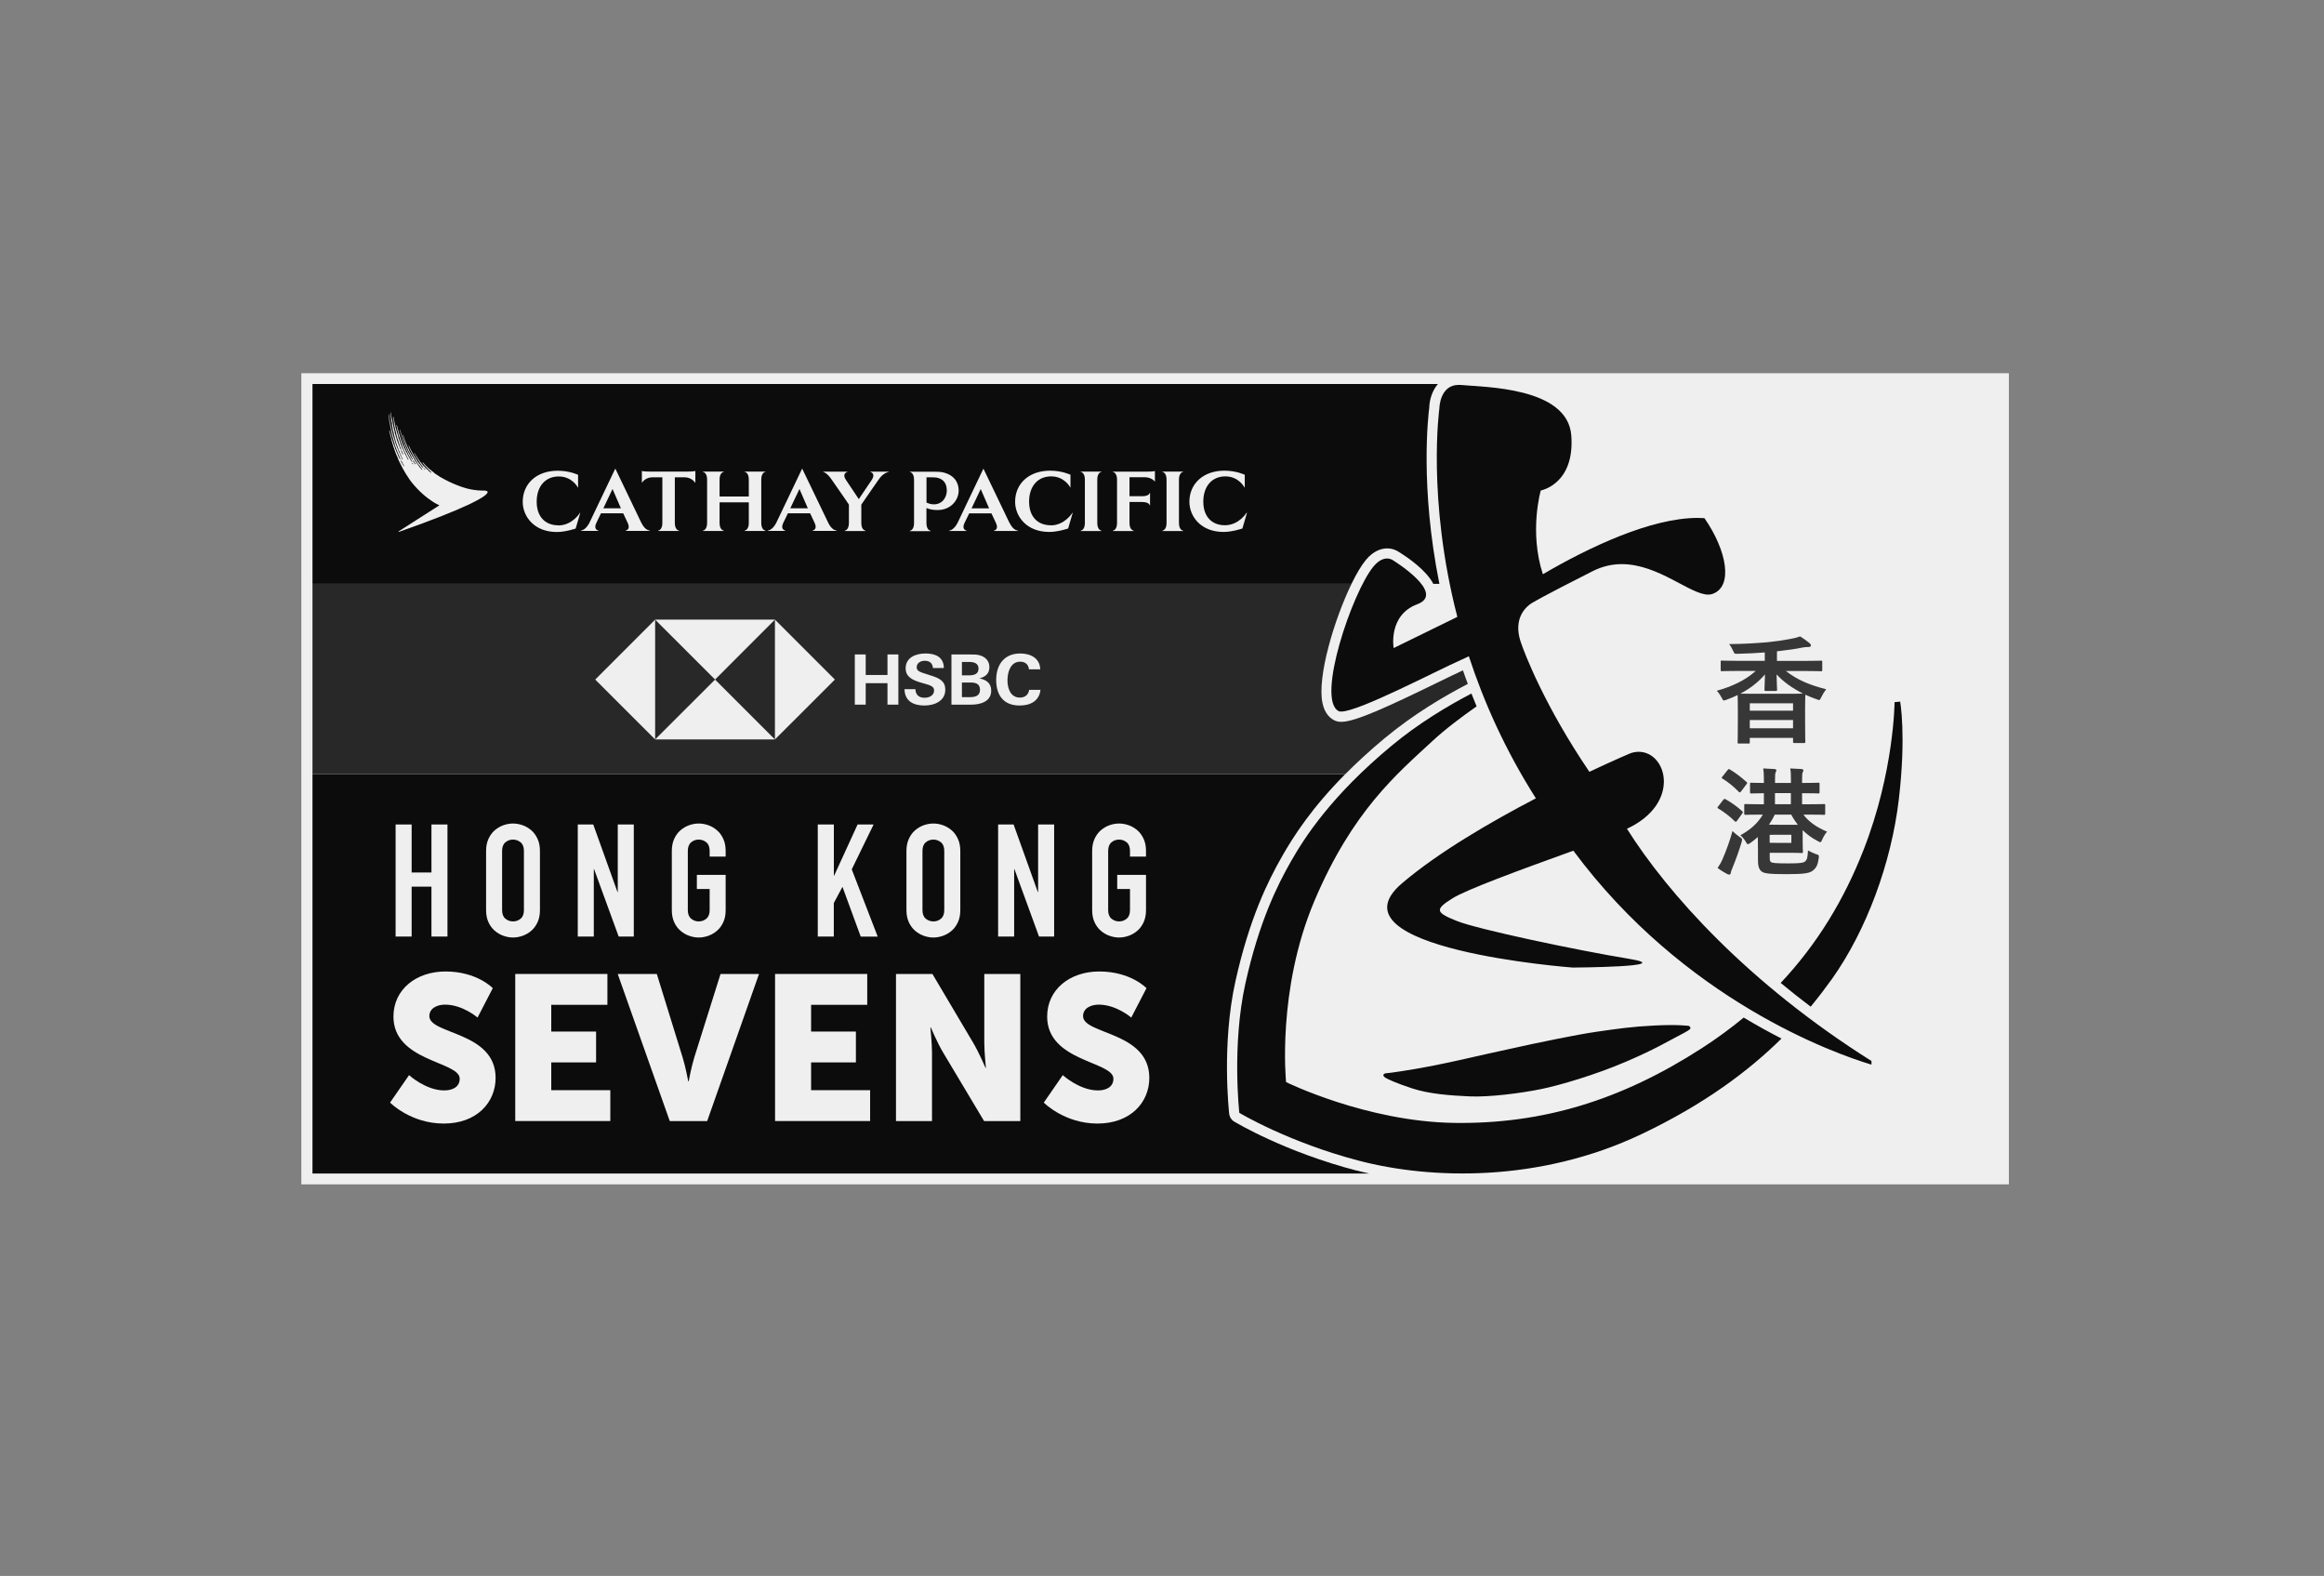<svg width="118" height="80" viewBox="0 0 118 80" fill="none" xmlns="http://www.w3.org/2000/svg">
<rect x="0" y="0" width="118" height="80" fill="#808080" stroke="none"/>
<g clip-path="url(#clip0_5833_48721)">
<path d="M102 18.947H15.3V60.125H102V18.947Z" fill="#EFEFEF"/>
<path d="M68.897 59.428C65.257 58.483 62.764 56.996 62.66 56.932C62.522 56.85 62.431 56.706 62.412 56.547C62.397 56.403 62.021 52.993 62.73 49.806C63.437 46.631 64.367 44.75 65.098 43.468C65.679 42.45 66.6 41.015 68.309 39.293H15.866V59.572H69.514C69.306 59.526 69.098 59.477 68.897 59.422V59.428Z" fill="#0C0C0C"/>
<path d="M69.352 28.423C69.756 27.94 70.163 27.839 70.432 27.839C70.729 27.839 70.943 27.961 71.031 28.022C71.499 28.313 72.414 28.943 72.775 29.637H73.084C72.093 24.694 72.518 21.101 72.57 20.691C72.579 20.311 72.711 19.84 73.007 19.495H15.866V29.64H68.621C68.875 29.12 69.126 28.695 69.352 28.426V28.423Z" fill="#0C0C0C"/>
<path d="M86.395 53.219C82.284 55.871 78.293 57.067 73.833 57.003C69.374 56.938 65.3 54.932 65.3 54.932C65.3 54.932 64.817 50.258 66.746 45.716C68.676 41.171 70.912 39.302 72.729 37.62C73.387 37.011 74.203 36.397 74.974 35.858C74.885 35.641 74.797 35.424 74.711 35.207C73.481 35.849 72.004 36.736 70.655 37.859C67.578 40.413 66.23 42.532 65.547 43.728C64.865 44.924 63.932 46.784 63.235 49.922C62.538 53.06 62.926 56.492 62.926 56.492C62.926 56.492 65.416 57.99 69.025 58.929C72.634 59.868 78.143 60.046 83.349 57.572C86.536 56.057 88.787 54.366 90.454 52.721C89.851 52.412 89.206 52.057 88.536 51.656C87.872 52.204 87.16 52.727 86.392 53.222L86.395 53.219ZM96.476 35.617L96.195 35.644C96.195 35.644 96.18 39.168 94.614 43.162C93.641 45.646 92.286 47.906 90.414 49.897C90.897 50.298 91.402 50.699 91.937 51.102C92.335 50.619 92.693 50.148 93.017 49.696C94.763 47.236 96.03 43.826 96.412 40.575C96.794 37.323 96.479 35.617 96.479 35.617H96.476ZM70.337 54.706C70.444 54.776 70.854 54.972 71.698 55.25C72.546 55.531 73.631 55.614 74.625 55.657C75.623 55.7 77.179 55.501 78.201 55.296C79.222 55.091 81.039 54.547 82.538 53.904C84.037 53.262 84.627 52.892 85.175 52.61C85.722 52.329 85.832 52.249 85.832 52.191C85.832 52.133 85.768 52.078 85.734 52.075C85.701 52.075 85.172 51.999 84 52.06C82.829 52.118 82.165 52.219 81.091 52.372C80.018 52.525 78.011 52.953 77.791 52.999C77.571 53.042 77.892 52.983 76.467 53.289C75.041 53.595 73.849 53.889 72.695 54.112C71.542 54.335 70.554 54.47 70.444 54.476C70.334 54.482 70.279 54.501 70.258 54.534C70.227 54.586 70.23 54.635 70.337 54.706ZM82.605 42.073C85.373 40.786 84.642 38.164 83.205 38.164C83.04 38.164 82.868 38.198 82.697 38.275C82.697 38.275 81.902 38.614 80.7 39.18C78.427 35.831 77.406 33.17 77.21 32.576C76.711 31.053 77.913 30.539 77.913 30.539C77.913 30.539 78.232 30.328 80.865 28.995C81.37 28.741 81.865 28.637 82.342 28.637C84.208 28.637 85.82 30.185 86.734 30.185C86.808 30.185 86.878 30.175 86.946 30.151C88.013 29.784 87.692 27.958 86.542 26.303C86.429 26.297 86.316 26.291 86.199 26.291C83.829 26.291 80.688 27.774 78.339 29.151C77.629 26.976 78.232 24.899 78.232 24.899C78.232 24.899 79.966 24.587 79.782 22.11C79.599 19.632 75.311 19.657 74.203 19.544C74.157 19.538 74.112 19.538 74.069 19.538C73.093 19.538 73.084 20.73 73.084 20.73C73.084 20.73 72.442 25.294 73.995 31.316L70.762 32.898C70.762 32.898 70.469 31.231 71.961 30.674C73.451 30.117 70.741 28.45 70.741 28.45C70.741 28.45 70.622 28.352 70.426 28.352C70.249 28.352 70.01 28.435 69.744 28.75C68.661 30.044 66.805 35.519 67.973 36.1C68.004 36.115 68.046 36.121 68.101 36.121C69.001 36.121 72.913 34.06 74.24 33.473C74.24 33.473 74.243 33.473 74.246 33.473C74.365 33.421 74.476 33.366 74.58 33.314C75.332 35.617 76.424 38.073 77.984 40.526C75.69 41.722 73.035 43.266 71.191 44.835C67.269 48.172 79.847 49.117 79.847 49.117C79.847 49.117 85.26 49.09 82.7 48.671C80.137 48.252 75.02 47.178 73.956 46.747C72.894 46.319 72.836 46.172 73.754 45.6C74.46 45.16 77.054 44.205 79.886 43.184C85.523 50.781 93.148 53.485 95.023 54.045V53.861C88.756 49.913 84.679 45.361 82.605 42.067V42.073Z" fill="#0C0C0C"/>
<path d="M20.087 41.854H20.901V44.291H21.907V41.854H22.72V47.543H21.907V45.01H20.901V47.543H20.087V41.854Z" fill="#EFEFEF"/>
<path d="M24.681 43.196C24.681 42.967 24.721 42.765 24.8 42.588C24.88 42.413 24.984 42.267 25.115 42.153C25.247 42.04 25.394 41.951 25.556 41.893C25.718 41.835 25.883 41.805 26.048 41.805C26.213 41.805 26.375 41.835 26.541 41.893C26.703 41.951 26.849 42.04 26.981 42.153C27.113 42.267 27.216 42.413 27.296 42.588C27.376 42.762 27.415 42.967 27.415 43.196V46.2C27.415 46.435 27.376 46.637 27.296 46.812C27.216 46.986 27.113 47.13 26.981 47.243C26.849 47.359 26.703 47.445 26.541 47.503C26.378 47.561 26.213 47.592 26.048 47.592C25.883 47.592 25.718 47.561 25.556 47.503C25.394 47.445 25.247 47.359 25.115 47.243C24.984 47.13 24.88 46.986 24.8 46.812C24.721 46.637 24.681 46.435 24.681 46.2V43.196ZM25.494 46.2C25.494 46.396 25.55 46.542 25.66 46.634C25.77 46.726 25.898 46.775 26.048 46.775C26.198 46.775 26.326 46.729 26.437 46.634C26.547 46.542 26.602 46.396 26.602 46.2V43.196C26.602 43.001 26.547 42.854 26.437 42.762C26.326 42.67 26.198 42.621 26.048 42.621C25.898 42.621 25.77 42.667 25.66 42.762C25.55 42.854 25.494 43.001 25.494 43.196V46.2Z" fill="#EFEFEF"/>
<path d="M29.34 41.854H30.122L31.352 45.282H31.367V41.854H32.181V47.543H31.413L30.165 44.123H30.15V47.543H29.336V41.854H29.34Z" fill="#EFEFEF"/>
<path d="M34.111 43.196C34.111 42.967 34.151 42.765 34.23 42.588C34.31 42.413 34.414 42.267 34.545 42.153C34.677 42.04 34.824 41.951 34.986 41.893C35.148 41.835 35.313 41.805 35.478 41.805C35.643 41.805 35.805 41.835 35.971 41.893C36.133 41.951 36.279 42.04 36.411 42.153C36.542 42.267 36.646 42.413 36.726 42.588C36.806 42.762 36.845 42.967 36.845 43.196V43.484H36.032V43.196C36.032 43.001 35.977 42.854 35.867 42.762C35.756 42.67 35.628 42.621 35.478 42.621C35.328 42.621 35.2 42.667 35.09 42.762C34.98 42.854 34.924 43.001 34.924 43.196V46.2C34.924 46.396 34.98 46.542 35.09 46.634C35.2 46.726 35.328 46.775 35.478 46.775C35.628 46.775 35.756 46.729 35.867 46.634C35.977 46.542 36.032 46.396 36.032 46.2V45.129H35.383V44.411H36.845V46.2C36.845 46.435 36.806 46.637 36.726 46.812C36.646 46.986 36.542 47.13 36.411 47.243C36.279 47.359 36.133 47.445 35.971 47.503C35.808 47.561 35.643 47.592 35.478 47.592C35.313 47.592 35.148 47.561 34.986 47.503C34.824 47.445 34.677 47.359 34.545 47.243C34.414 47.13 34.31 46.986 34.23 46.812C34.151 46.637 34.111 46.435 34.111 46.2V43.196Z" fill="#EFEFEF"/>
<path d="M41.525 41.854H42.339V44.45H42.354L43.544 41.854H44.357L43.247 44.132L44.565 47.546H43.703L42.776 45.019L42.336 45.842V47.543H41.522V41.854H41.525Z" fill="#EFEFEF"/>
<path d="M46.024 43.196C46.024 42.967 46.064 42.765 46.144 42.588C46.223 42.413 46.327 42.267 46.459 42.153C46.59 42.04 46.737 41.951 46.899 41.893C47.061 41.835 47.227 41.805 47.392 41.805C47.557 41.805 47.719 41.835 47.884 41.893C48.046 41.951 48.193 42.04 48.325 42.153C48.456 42.267 48.56 42.413 48.639 42.588C48.719 42.762 48.759 42.967 48.759 43.196V46.2C48.759 46.435 48.719 46.637 48.639 46.812C48.56 46.986 48.456 47.13 48.325 47.243C48.193 47.359 48.046 47.445 47.884 47.503C47.722 47.561 47.557 47.592 47.392 47.592C47.227 47.592 47.061 47.561 46.899 47.503C46.737 47.445 46.59 47.359 46.459 47.243C46.327 47.13 46.223 46.986 46.144 46.812C46.064 46.637 46.024 46.435 46.024 46.2V43.196ZM46.838 46.2C46.838 46.396 46.893 46.542 47.003 46.634C47.113 46.726 47.242 46.775 47.392 46.775C47.541 46.775 47.67 46.729 47.78 46.634C47.89 46.542 47.945 46.396 47.945 46.2V43.196C47.945 43.001 47.89 42.854 47.78 42.762C47.67 42.67 47.541 42.621 47.392 42.621C47.242 42.621 47.113 42.667 47.003 42.762C46.893 42.854 46.838 43.001 46.838 43.196V46.2Z" fill="#EFEFEF"/>
<path d="M50.682 41.854H51.465L52.695 45.282H52.71V41.854H53.524V47.543H52.756L51.508 44.123H51.493V47.543H50.679V41.854H50.682Z" fill="#EFEFEF"/>
<path d="M55.454 43.196C55.454 42.967 55.494 42.765 55.573 42.588C55.653 42.413 55.757 42.267 55.888 42.153C56.02 42.04 56.166 41.951 56.329 41.893C56.491 41.835 56.656 41.805 56.821 41.805C56.986 41.805 57.148 41.835 57.313 41.893C57.476 41.951 57.622 42.04 57.754 42.153C57.886 42.267 57.989 42.413 58.069 42.588C58.148 42.762 58.188 42.967 58.188 43.196V43.484H57.375V43.196C57.375 43.001 57.32 42.854 57.209 42.762C57.099 42.67 56.971 42.621 56.821 42.621C56.671 42.621 56.543 42.667 56.433 42.762C56.322 42.854 56.267 43.001 56.267 43.196V46.2C56.267 46.396 56.322 46.542 56.433 46.634C56.543 46.726 56.671 46.775 56.821 46.775C56.971 46.775 57.099 46.729 57.209 46.634C57.32 46.542 57.375 46.396 57.375 46.2V45.129H56.726V44.411H58.188V46.2C58.188 46.435 58.148 46.637 58.069 46.812C57.989 46.986 57.886 47.13 57.754 47.243C57.622 47.359 57.476 47.445 57.313 47.503C57.151 47.561 56.986 47.592 56.821 47.592C56.656 47.592 56.491 47.561 56.329 47.503C56.166 47.445 56.02 47.359 55.888 47.243C55.757 47.13 55.653 46.986 55.573 46.812C55.494 46.637 55.454 46.435 55.454 46.2V43.196Z" fill="#EFEFEF"/>
<path d="M20.772 54.58C20.772 54.58 21.619 55.354 22.558 55.354C22.934 55.354 23.341 55.207 23.341 54.758C23.341 53.871 19.977 53.901 19.977 51.604C19.977 50.225 21.136 49.316 22.619 49.316C24.228 49.316 25.02 50.164 25.02 50.164L24.247 51.656C24.247 51.656 23.494 50.999 22.595 50.999C22.219 50.999 21.8 51.167 21.8 51.583C21.8 52.522 25.164 52.357 25.164 54.718C25.164 55.96 24.213 57.036 22.531 57.036C20.848 57.036 19.805 55.972 19.805 55.972L20.766 54.583L20.772 54.58Z" fill="#EFEFEF"/>
<path d="M26.161 49.442H30.841V51.008H27.99V52.366H30.266V53.932H27.99V55.342H30.988V56.908H26.161V49.439V49.442Z" fill="#EFEFEF"/>
<path d="M31.364 49.442H33.349L34.664 53.693C34.811 54.164 34.946 54.895 34.946 54.895H34.967C34.967 54.895 35.102 54.164 35.248 53.693L36.585 49.442H38.539L35.906 56.911H34.007L31.364 49.442Z" fill="#EFEFEF"/>
<path d="M39.353 49.442H44.033V51.008H41.183V52.366H43.458V53.932H41.183V55.342H44.18V56.908H39.353V49.439V49.442Z" fill="#EFEFEF"/>
<path d="M45.496 49.442H47.343L49.411 52.932C49.704 53.424 50.038 54.207 50.038 54.207H50.059C50.059 54.207 49.977 53.403 49.977 52.932V49.442H51.806V56.911H49.967L47.888 53.433C47.594 52.941 47.261 52.158 47.261 52.158H47.239C47.239 52.158 47.322 52.962 47.322 53.433V56.911H45.493V49.442H45.496Z" fill="#EFEFEF"/>
<path d="M53.964 54.58C53.964 54.58 54.811 55.354 55.75 55.354C56.127 55.354 56.533 55.207 56.533 54.758C56.533 53.871 53.169 53.901 53.169 51.604C53.169 50.225 54.328 49.316 55.812 49.316C57.42 49.316 58.212 50.164 58.212 50.164L57.439 51.656C57.439 51.656 56.686 50.999 55.787 50.999C55.411 50.999 54.992 51.167 54.992 51.583C54.992 52.522 58.356 52.357 58.356 54.718C58.356 55.96 57.405 57.036 55.723 57.036C54.041 57.036 52.998 55.972 52.998 55.972L53.958 54.584L53.964 54.58Z" fill="#EFEFEF"/>
<path d="M32.998 23.939C32.643 23.939 32.591 23.905 32.591 23.905V24.505L32.609 24.489C32.609 24.489 32.771 24.229 33.126 24.229H33.631V26.548C33.631 26.903 33.432 26.933 33.432 26.933L33.411 26.955H34.487L34.466 26.933C34.466 26.933 34.264 26.903 34.264 26.548V24.229H34.759C35.114 24.229 35.285 24.489 35.285 24.489L35.307 24.505V23.905C35.307 23.905 35.258 23.939 34.903 23.939H32.995H32.998ZM32.566 26.545L31.242 23.786L29.924 26.545C29.728 26.921 29.508 26.93 29.508 26.93L29.489 26.952H30.392L30.37 26.93C30.37 26.93 30.119 26.881 30.279 26.545L30.514 26.058H31.643L31.872 26.545C32.031 26.881 31.78 26.93 31.78 26.93L31.762 26.952H33.004L32.982 26.93C32.982 26.93 32.753 26.93 32.569 26.545H32.566ZM30.636 25.802L31.101 24.823L31.526 25.802H30.636ZM24.25 24.89C24.045 24.872 23.785 24.835 23.47 24.725C23.176 24.624 22.892 24.505 22.644 24.373C22.644 24.373 22.543 24.321 22.534 24.315C22.513 24.303 22.497 24.294 22.476 24.281C22.464 24.275 22.445 24.263 22.43 24.257C22.412 24.251 22.403 24.242 22.387 24.233C22.372 24.223 22.351 24.214 22.335 24.205C22.314 24.19 22.299 24.18 22.277 24.165C22.265 24.156 22.256 24.153 22.241 24.141C22.231 24.135 22.21 24.122 22.201 24.116C22.179 24.104 22.167 24.092 22.149 24.079C22.137 24.07 22.127 24.064 22.112 24.058C22.097 24.049 22.084 24.037 22.072 24.027C22.066 24.021 22.054 24.015 22.048 24.009C22.032 23.994 22.02 23.982 22.005 23.969C21.99 23.96 21.977 23.945 21.965 23.936C21.956 23.93 21.941 23.917 21.932 23.911C21.91 23.896 21.895 23.884 21.873 23.865C21.858 23.856 21.846 23.841 21.834 23.829C21.818 23.817 21.803 23.804 21.785 23.792C21.776 23.786 21.76 23.774 21.754 23.768C21.742 23.755 21.733 23.746 21.724 23.734C21.714 23.725 21.699 23.716 21.69 23.706C21.675 23.688 21.656 23.67 21.638 23.657C21.629 23.648 21.623 23.642 21.62 23.636C21.616 23.633 21.613 23.627 21.604 23.618C21.595 23.608 21.592 23.605 21.589 23.602C21.586 23.599 21.58 23.593 21.568 23.584C21.564 23.581 21.558 23.572 21.552 23.563C21.546 23.553 21.54 23.547 21.537 23.544C21.528 23.532 21.519 23.526 21.512 23.517C21.506 23.511 21.5 23.505 21.494 23.498C21.491 23.495 21.485 23.489 21.482 23.483C21.479 23.477 21.476 23.474 21.47 23.468C21.464 23.462 21.457 23.462 21.457 23.465C21.454 23.465 21.451 23.474 21.457 23.483C21.464 23.492 21.473 23.505 21.476 23.514C21.476 23.514 21.476 23.514 21.476 23.517C21.476 23.52 21.479 23.523 21.482 23.526C21.482 23.532 21.488 23.535 21.491 23.541C21.5 23.553 21.509 23.563 21.516 23.572C21.516 23.572 21.522 23.578 21.525 23.581C21.531 23.587 21.534 23.593 21.54 23.599C21.546 23.605 21.549 23.615 21.555 23.621C21.555 23.621 21.561 23.627 21.564 23.63C21.564 23.633 21.571 23.639 21.574 23.642C21.58 23.648 21.583 23.651 21.589 23.657C21.598 23.667 21.604 23.676 21.613 23.682C21.62 23.688 21.626 23.694 21.632 23.7C21.65 23.719 21.666 23.74 21.681 23.758C21.69 23.771 21.705 23.777 21.714 23.786C21.724 23.795 21.733 23.807 21.742 23.82C21.748 23.826 21.763 23.841 21.77 23.847C21.785 23.869 21.797 23.881 21.818 23.896C21.831 23.905 21.843 23.914 21.852 23.927C21.858 23.936 21.877 23.954 21.883 23.96C21.901 23.985 21.91 24.006 21.907 24.006C21.895 24.009 21.864 23.982 21.846 23.973C21.831 23.963 21.828 23.957 21.815 23.948C21.812 23.948 21.791 23.93 21.782 23.921C21.776 23.914 21.76 23.896 21.754 23.89C21.73 23.859 21.721 23.856 21.693 23.829C21.672 23.807 21.647 23.789 21.626 23.771C21.62 23.765 21.613 23.758 21.607 23.752C21.601 23.746 21.592 23.74 21.586 23.734C21.577 23.722 21.564 23.697 21.552 23.691C21.54 23.682 21.531 23.673 21.519 23.664C21.516 23.664 21.509 23.654 21.506 23.651C21.5 23.648 21.494 23.642 21.488 23.636C21.473 23.618 21.46 23.599 21.445 23.581C21.439 23.572 21.43 23.566 21.424 23.556C21.409 23.538 21.399 23.517 21.384 23.498C21.366 23.474 21.338 23.456 21.32 23.431C21.302 23.404 21.289 23.373 21.271 23.346C21.262 23.333 21.25 23.324 21.243 23.315C21.237 23.309 21.234 23.3 21.231 23.294C21.222 23.278 21.21 23.266 21.201 23.251C21.188 23.232 21.179 23.211 21.167 23.192C21.167 23.192 21.161 23.177 21.152 23.168C21.142 23.159 21.136 23.147 21.127 23.134C21.118 23.119 21.115 23.11 21.109 23.101C21.103 23.092 21.1 23.082 21.093 23.076C21.09 23.07 21.081 23.058 21.078 23.052C21.066 23.034 21.063 23.024 21.051 23.009C21.045 23 21.035 22.991 21.029 22.994C21.023 22.997 21.026 23.003 21.029 23.009C21.035 23.024 21.035 23.021 21.041 23.03C21.051 23.049 21.054 23.058 21.066 23.073C21.072 23.082 21.078 23.098 21.087 23.11C21.093 23.119 21.1 23.131 21.106 23.14C21.112 23.15 21.118 23.171 21.124 23.18C21.13 23.186 21.136 23.202 21.142 23.211C21.152 23.232 21.164 23.248 21.176 23.263C21.182 23.275 21.191 23.29 21.198 23.303C21.213 23.324 21.228 23.342 21.24 23.364C21.25 23.379 21.256 23.394 21.265 23.41C21.274 23.422 21.283 23.431 21.292 23.446C21.302 23.462 21.308 23.477 21.317 23.492C21.326 23.505 21.335 23.514 21.341 23.526C21.354 23.544 21.366 23.566 21.381 23.584C21.387 23.593 21.399 23.602 21.405 23.615C21.415 23.63 21.424 23.645 21.436 23.657C21.448 23.67 21.451 23.676 21.464 23.688C21.479 23.706 21.516 23.758 21.509 23.761C21.488 23.761 21.445 23.716 21.427 23.697C21.412 23.682 21.396 23.673 21.387 23.66C21.372 23.642 21.363 23.621 21.347 23.599C21.341 23.593 21.335 23.587 21.329 23.581C21.32 23.569 21.311 23.553 21.298 23.544C21.292 23.538 21.289 23.535 21.283 23.532C21.265 23.511 21.253 23.486 21.234 23.462C21.228 23.453 21.219 23.443 21.21 23.434C21.204 23.428 21.201 23.419 21.198 23.41C21.191 23.401 21.182 23.388 21.176 23.379C21.17 23.37 21.167 23.364 21.164 23.355C21.155 23.339 21.142 23.327 21.133 23.315C21.127 23.303 21.124 23.287 21.115 23.278C21.097 23.248 21.075 23.22 21.057 23.189C21.051 23.183 21.051 23.174 21.045 23.165C21.029 23.14 21.014 23.116 20.999 23.092C20.993 23.082 20.989 23.073 20.986 23.064C20.98 23.055 20.968 23.046 20.962 23.034C20.956 23.024 20.956 23.015 20.95 23.006C20.944 22.994 20.938 22.982 20.931 22.969C20.928 22.963 20.925 22.954 20.922 22.948C20.904 22.92 20.889 22.89 20.873 22.859C20.864 22.844 20.855 22.829 20.846 22.81C20.837 22.792 20.827 22.773 20.821 22.755C20.818 22.743 20.812 22.731 20.809 22.718C20.8 22.7 20.788 22.682 20.779 22.663C20.772 22.651 20.769 22.639 20.763 22.627C20.76 22.621 20.754 22.614 20.748 22.617C20.742 22.617 20.742 22.627 20.748 22.636C20.754 22.657 20.766 22.679 20.769 22.691C20.779 22.712 20.785 22.737 20.794 22.761C20.8 22.773 20.809 22.786 20.812 22.798C20.821 22.819 20.831 22.841 20.843 22.862C20.849 22.874 20.852 22.887 20.858 22.899C20.861 22.905 20.867 22.911 20.87 22.917C20.876 22.933 20.879 22.948 20.886 22.96C20.892 22.975 20.904 22.988 20.91 23C20.944 23.073 20.98 23.144 21.02 23.208C21.032 23.226 21.038 23.248 21.051 23.266C21.063 23.284 21.078 23.3 21.09 23.318C21.1 23.333 21.103 23.355 21.112 23.37C21.124 23.394 21.142 23.416 21.158 23.437C21.161 23.443 21.164 23.453 21.167 23.459C21.173 23.468 21.179 23.477 21.185 23.486C21.191 23.498 21.198 23.514 21.204 23.523C21.213 23.535 21.225 23.544 21.234 23.556C21.246 23.572 21.253 23.59 21.265 23.605C21.274 23.615 21.286 23.624 21.292 23.633C21.305 23.651 21.35 23.706 21.363 23.725C21.381 23.749 21.418 23.786 21.433 23.82C21.439 23.829 21.454 23.853 21.451 23.859C21.442 23.865 21.399 23.817 21.39 23.81C21.372 23.792 21.357 23.768 21.341 23.749C21.338 23.746 21.295 23.703 21.292 23.7C21.289 23.694 21.283 23.688 21.28 23.685C21.268 23.667 21.262 23.648 21.25 23.63C21.243 23.624 21.237 23.618 21.231 23.612C21.222 23.599 21.216 23.584 21.207 23.572C21.191 23.55 21.173 23.532 21.158 23.514C21.142 23.492 21.13 23.465 21.115 23.443C21.106 23.431 21.097 23.422 21.087 23.41C21.084 23.404 21.081 23.401 21.078 23.394C21.072 23.385 21.063 23.376 21.06 23.364C21.057 23.355 21.054 23.346 21.048 23.336C21.029 23.309 21.014 23.281 20.996 23.254C20.986 23.241 20.983 23.229 20.977 23.217C20.965 23.196 20.95 23.18 20.934 23.159C20.919 23.134 20.91 23.107 20.895 23.082C20.886 23.067 20.873 23.052 20.864 23.037C20.852 23.018 20.849 23 20.837 22.982C20.827 22.966 20.815 22.951 20.809 22.936C20.8 22.917 20.794 22.902 20.788 22.884C20.785 22.874 20.775 22.865 20.772 22.856C20.766 22.844 20.766 22.832 20.76 22.819C20.745 22.786 20.723 22.755 20.708 22.721C20.696 22.697 20.687 22.673 20.677 22.648C20.671 22.636 20.671 22.621 20.665 22.608C20.653 22.578 20.635 22.547 20.622 22.517C20.616 22.501 20.61 22.486 20.604 22.468C20.604 22.465 20.604 22.459 20.601 22.455C20.595 22.44 20.586 22.428 20.58 22.413C20.573 22.397 20.57 22.379 20.564 22.364C20.543 22.312 20.525 22.25 20.503 22.195C20.503 22.186 20.5 22.174 20.497 22.162C20.488 22.134 20.476 22.104 20.466 22.076C20.46 22.061 20.448 22.067 20.451 22.082C20.454 22.101 20.457 22.107 20.46 22.122C20.46 22.131 20.463 22.137 20.466 22.146C20.466 22.156 20.473 22.165 20.476 22.174C20.482 22.192 20.482 22.208 20.488 22.223C20.497 22.244 20.503 22.269 20.512 22.29C20.512 22.302 20.518 22.315 20.518 22.324C20.521 22.336 20.528 22.345 20.531 22.358C20.543 22.385 20.552 22.413 20.564 22.443C20.567 22.459 20.573 22.477 20.577 22.492C20.58 22.501 20.586 22.511 20.592 22.52C20.595 22.529 20.595 22.535 20.601 22.544C20.607 22.562 20.616 22.581 20.622 22.599C20.629 22.614 20.638 22.63 20.644 22.645C20.644 22.654 20.644 22.66 20.65 22.666C20.668 22.715 20.687 22.764 20.708 22.81C20.714 22.822 20.714 22.835 20.72 22.844C20.723 22.853 20.73 22.865 20.736 22.874C20.736 22.881 20.739 22.887 20.742 22.893C20.748 22.905 20.76 22.917 20.766 22.93C20.785 22.966 20.8 23.003 20.821 23.037C20.843 23.067 20.852 23.107 20.867 23.14C20.873 23.156 20.886 23.171 20.895 23.186C20.898 23.196 20.904 23.202 20.907 23.211C20.916 23.229 20.922 23.244 20.934 23.263C20.944 23.275 20.944 23.278 20.953 23.3C20.953 23.306 20.965 23.339 20.962 23.339C20.962 23.339 20.941 23.33 20.934 23.324C20.925 23.315 20.913 23.303 20.907 23.284C20.904 23.275 20.895 23.257 20.889 23.248C20.876 23.223 20.858 23.205 20.846 23.183C20.837 23.171 20.834 23.156 20.827 23.144C20.815 23.119 20.803 23.095 20.791 23.067C20.785 23.058 20.779 23.046 20.772 23.037C20.766 23.027 20.763 23.015 20.757 23.006C20.742 22.985 20.727 22.96 20.717 22.936C20.708 22.917 20.705 22.902 20.696 22.884C20.696 22.878 20.69 22.871 20.687 22.868C20.681 22.859 20.677 22.85 20.674 22.841C20.668 22.829 20.659 22.816 20.653 22.801C20.641 22.773 20.635 22.746 20.622 22.718C20.616 22.706 20.607 22.697 20.601 22.682C20.592 22.663 20.592 22.639 20.583 22.621C20.558 22.569 20.534 22.514 20.512 22.459C20.509 22.449 20.509 22.44 20.506 22.428C20.497 22.403 20.485 22.382 20.479 22.358C20.476 22.348 20.473 22.336 20.47 22.327C20.463 22.312 20.457 22.293 20.451 22.278C20.451 22.272 20.451 22.266 20.448 22.263C20.442 22.247 20.436 22.229 20.43 22.214C20.427 22.205 20.421 22.198 20.418 22.189C20.411 22.174 20.415 22.153 20.408 22.137C20.399 22.116 20.39 22.091 20.384 22.07C20.378 22.058 20.378 22.046 20.375 22.033C20.369 22.018 20.363 22.003 20.359 21.987C20.353 21.972 20.353 21.957 20.35 21.939C20.347 21.926 20.341 21.914 20.338 21.902C20.329 21.88 20.329 21.859 20.32 21.838C20.32 21.834 20.32 21.831 20.317 21.825C20.317 21.819 20.311 21.813 20.304 21.816C20.298 21.816 20.298 21.825 20.298 21.831C20.298 21.847 20.304 21.862 20.311 21.874C20.317 21.887 20.317 21.902 20.323 21.914C20.323 21.923 20.323 21.932 20.326 21.942C20.326 21.954 20.332 21.966 20.338 21.978C20.338 21.991 20.338 22.003 20.341 22.012C20.35 22.039 20.359 22.07 20.369 22.095C20.372 22.107 20.372 22.122 20.378 22.134L20.393 22.174C20.393 22.174 20.399 22.195 20.402 22.208C20.408 22.22 20.415 22.232 20.418 22.244C20.424 22.26 20.424 22.278 20.427 22.293C20.436 22.318 20.448 22.342 20.457 22.367C20.457 22.376 20.46 22.385 20.463 22.394C20.47 22.416 20.476 22.437 20.485 22.459C20.497 22.489 20.509 22.52 20.521 22.547C20.534 22.578 20.534 22.611 20.546 22.639C20.552 22.651 20.564 22.66 20.57 22.676C20.573 22.685 20.57 22.694 20.577 22.703C20.58 22.715 20.586 22.725 20.589 22.737C20.589 22.746 20.595 22.755 20.598 22.764C20.601 22.777 20.61 22.786 20.613 22.798C20.622 22.816 20.625 22.835 20.635 22.85C20.641 22.862 20.653 22.871 20.659 22.887C20.665 22.902 20.668 22.917 20.674 22.933C20.684 22.954 20.696 22.975 20.705 23C20.714 23.021 20.714 23.043 20.727 23.061C20.736 23.079 20.748 23.095 20.76 23.116C20.766 23.128 20.772 23.144 20.779 23.156C20.785 23.168 20.794 23.177 20.8 23.189C20.809 23.205 20.815 23.217 20.821 23.232C20.827 23.244 20.827 23.254 20.834 23.263C20.843 23.278 20.849 23.29 20.858 23.303C20.867 23.315 20.876 23.333 20.883 23.349C20.886 23.361 20.892 23.373 20.898 23.382C20.904 23.391 20.913 23.401 20.919 23.413C20.925 23.422 20.934 23.459 20.931 23.459C20.925 23.459 20.904 23.44 20.898 23.434C20.883 23.413 20.873 23.385 20.858 23.364C20.843 23.339 20.831 23.327 20.818 23.3C20.812 23.284 20.797 23.257 20.788 23.241C20.779 23.229 20.769 23.217 20.76 23.202C20.754 23.189 20.751 23.174 20.748 23.165C20.739 23.147 20.723 23.137 20.714 23.119C20.705 23.101 20.702 23.079 20.69 23.061C20.684 23.052 20.677 23.043 20.674 23.034C20.668 23.021 20.665 23.009 20.659 23C20.647 22.975 20.632 22.954 20.619 22.933C20.607 22.908 20.601 22.881 20.589 22.856C20.583 22.844 20.57 22.832 20.564 22.819C20.555 22.801 20.552 22.783 20.543 22.764C20.537 22.752 20.531 22.743 20.525 22.731C20.518 22.715 20.515 22.697 20.506 22.682C20.491 22.645 20.473 22.608 20.457 22.572C20.451 22.556 20.448 22.544 20.442 22.529C20.436 22.517 20.43 22.504 20.424 22.492C20.408 22.459 20.405 22.422 20.39 22.388C20.384 22.373 20.375 22.358 20.366 22.339C20.356 22.312 20.35 22.284 20.341 22.253C20.326 22.211 20.314 22.165 20.298 22.122C20.292 22.11 20.292 22.098 20.289 22.082C20.283 22.07 20.28 22.058 20.274 22.046C20.271 22.036 20.268 22.021 20.265 22.009C20.252 21.972 20.24 21.935 20.231 21.899C20.231 21.89 20.228 21.874 20.225 21.862C20.225 21.856 20.219 21.847 20.219 21.844C20.216 21.834 20.219 21.828 20.213 21.819C20.203 21.792 20.197 21.761 20.188 21.734C20.188 21.724 20.185 21.712 20.182 21.703C20.17 21.666 20.164 21.617 20.148 21.584C20.148 21.578 20.142 21.568 20.133 21.572C20.127 21.572 20.127 21.581 20.13 21.587C20.13 21.605 20.139 21.62 20.142 21.633C20.142 21.639 20.142 21.648 20.142 21.657C20.142 21.663 20.142 21.672 20.145 21.678C20.151 21.7 20.161 21.727 20.167 21.752C20.167 21.764 20.167 21.779 20.17 21.792C20.179 21.828 20.188 21.871 20.2 21.905C20.213 21.935 20.216 21.969 20.222 22.003C20.222 22.018 20.225 22.03 20.228 22.046C20.228 22.058 20.237 22.067 20.243 22.079C20.246 22.088 20.243 22.095 20.249 22.104C20.255 22.128 20.262 22.149 20.271 22.174C20.277 22.189 20.286 22.205 20.292 22.22C20.292 22.226 20.292 22.232 20.295 22.241C20.298 22.257 20.301 22.272 20.307 22.29C20.32 22.321 20.329 22.358 20.341 22.388C20.347 22.407 20.35 22.422 20.356 22.44C20.381 22.507 20.405 22.578 20.433 22.645C20.436 22.66 20.442 22.676 20.445 22.691C20.451 22.706 20.46 22.718 20.466 22.734C20.476 22.752 20.476 22.77 20.485 22.789C20.494 22.81 20.503 22.829 20.512 22.85C20.515 22.862 20.521 22.871 20.525 22.884C20.528 22.893 20.534 22.899 20.54 22.908C20.546 22.92 20.549 22.939 20.555 22.951C20.561 22.963 20.573 22.975 20.58 22.988C20.586 23 20.589 23.015 20.595 23.027C20.604 23.049 20.616 23.067 20.625 23.088C20.629 23.098 20.632 23.107 20.635 23.116C20.641 23.125 20.647 23.134 20.653 23.147V23.153C20.653 23.156 20.653 23.162 20.656 23.165C20.656 23.171 20.665 23.18 20.668 23.186C20.668 23.186 20.674 23.192 20.677 23.199C20.677 23.199 20.681 23.202 20.684 23.205C20.693 23.22 20.693 23.238 20.702 23.254C20.708 23.269 20.723 23.281 20.73 23.297C20.736 23.309 20.739 23.339 20.73 23.339C20.699 23.339 20.696 23.297 20.687 23.275C20.677 23.257 20.665 23.244 20.656 23.226C20.656 23.223 20.65 23.217 20.65 23.208C20.65 23.202 20.647 23.196 20.644 23.189C20.641 23.18 20.641 23.183 20.638 23.177C20.638 23.171 20.625 23.162 20.622 23.156C20.61 23.134 20.604 23.11 20.595 23.095C20.589 23.088 20.583 23.079 20.58 23.073C20.57 23.061 20.567 23.046 20.561 23.034C20.555 23.021 20.546 23.009 20.54 22.997C20.534 22.982 20.534 22.963 20.525 22.948C20.521 22.939 20.515 22.933 20.509 22.923C20.5 22.905 20.497 22.887 20.488 22.868C20.485 22.859 20.476 22.853 20.473 22.844C20.466 22.829 20.463 22.813 20.454 22.801C20.439 22.773 20.421 22.74 20.408 22.709C20.399 22.691 20.399 22.673 20.39 22.654C20.384 22.639 20.375 22.624 20.366 22.608C20.363 22.599 20.359 22.59 20.356 22.578C20.35 22.559 20.341 22.544 20.335 22.526C20.332 22.514 20.329 22.489 20.326 22.477C20.32 22.465 20.314 22.449 20.307 22.437C20.298 22.419 20.295 22.397 20.289 22.379C20.283 22.364 20.277 22.348 20.271 22.333C20.265 22.321 20.265 22.309 20.259 22.296C20.255 22.287 20.249 22.278 20.246 22.269C20.243 22.257 20.24 22.238 20.237 22.226C20.231 22.211 20.225 22.195 20.219 22.177C20.219 22.165 20.216 22.137 20.213 22.131C20.197 22.082 20.179 22.027 20.164 21.978C20.158 21.954 20.154 21.932 20.145 21.911C20.145 21.902 20.145 21.89 20.139 21.88C20.136 21.865 20.13 21.85 20.124 21.838C20.124 21.828 20.121 21.816 20.118 21.807C20.118 21.798 20.109 21.786 20.106 21.776C20.096 21.746 20.09 21.715 20.081 21.685C20.078 21.672 20.081 21.657 20.075 21.645C20.063 21.608 20.06 21.565 20.05 21.529C20.05 21.516 20.047 21.507 20.044 21.498C20.026 21.428 20.017 21.348 19.995 21.281C19.992 21.269 19.995 21.25 19.995 21.238C19.992 21.223 19.986 21.207 19.983 21.195C19.983 21.189 19.983 21.183 19.98 21.177C19.977 21.165 19.971 21.155 19.965 21.159C19.959 21.159 19.959 21.168 19.959 21.177C19.959 21.192 19.959 21.204 19.965 21.22C19.965 21.229 19.965 21.238 19.968 21.25C19.974 21.272 19.977 21.302 19.98 21.324C19.98 21.333 19.98 21.342 19.98 21.354C19.98 21.363 19.989 21.379 19.992 21.388C19.992 21.403 19.992 21.422 19.995 21.437C19.995 21.449 20.002 21.464 20.005 21.477C20.005 21.489 20.005 21.498 20.008 21.507C20.011 21.516 20.017 21.529 20.02 21.541C20.02 21.553 20.02 21.572 20.02 21.584C20.035 21.645 20.041 21.721 20.06 21.779C20.06 21.789 20.06 21.798 20.066 21.807C20.081 21.859 20.093 21.914 20.109 21.966C20.109 21.975 20.109 21.981 20.112 21.991C20.118 22.009 20.121 22.027 20.124 22.049C20.124 22.058 20.124 22.064 20.127 22.073C20.133 22.091 20.139 22.11 20.145 22.131C20.145 22.14 20.148 22.149 20.151 22.159C20.151 22.165 20.158 22.174 20.158 22.18C20.161 22.192 20.158 22.201 20.164 22.211C20.164 22.217 20.17 22.223 20.173 22.229C20.173 22.241 20.176 22.25 20.179 22.263C20.182 22.275 20.191 22.29 20.197 22.302C20.2 22.315 20.2 22.324 20.206 22.336C20.213 22.355 20.222 22.376 20.228 22.394C20.234 22.41 20.234 22.428 20.24 22.443C20.243 22.452 20.249 22.465 20.252 22.477C20.252 22.486 20.255 22.492 20.259 22.501C20.259 22.511 20.271 22.523 20.274 22.532C20.277 22.544 20.274 22.559 20.28 22.572C20.283 22.584 20.289 22.593 20.295 22.605C20.298 22.617 20.298 22.63 20.301 22.642C20.304 22.651 20.311 22.66 20.314 22.669C20.317 22.679 20.32 22.691 20.326 22.7C20.326 22.706 20.335 22.712 20.338 22.718C20.344 22.731 20.347 22.743 20.353 22.755C20.359 22.773 20.359 22.792 20.366 22.813C20.366 22.819 20.366 22.832 20.366 22.835C20.356 22.835 20.35 22.822 20.344 22.816C20.335 22.804 20.326 22.789 20.32 22.773C20.32 22.767 20.317 22.761 20.314 22.755C20.307 22.743 20.304 22.728 20.298 22.715C20.295 22.706 20.289 22.7 20.286 22.691C20.283 22.679 20.286 22.663 20.28 22.654C20.277 22.645 20.268 22.639 20.265 22.63C20.262 22.621 20.262 22.611 20.255 22.605C20.252 22.596 20.246 22.587 20.24 22.578C20.237 22.569 20.237 22.559 20.234 22.547C20.231 22.535 20.228 22.523 20.222 22.511C20.216 22.498 20.21 22.486 20.203 22.474C20.203 22.468 20.2 22.462 20.197 22.452C20.194 22.443 20.188 22.434 20.185 22.425C20.185 22.419 20.182 22.41 20.179 22.403C20.176 22.394 20.17 22.382 20.164 22.37C20.161 22.361 20.161 22.351 20.158 22.342C20.151 22.327 20.145 22.309 20.142 22.293C20.139 22.281 20.136 22.269 20.133 22.257C20.13 22.241 20.121 22.229 20.118 22.214C20.115 22.201 20.112 22.189 20.109 22.18C20.102 22.165 20.096 22.149 20.09 22.134C20.09 22.122 20.087 22.11 20.084 22.098C20.075 22.067 20.066 22.036 20.057 22.006C20.047 21.972 20.044 21.935 20.035 21.902C20.029 21.877 20.02 21.853 20.014 21.831C20.014 21.819 20.011 21.807 20.008 21.795C20.002 21.767 19.992 21.734 19.983 21.706C19.977 21.691 19.98 21.675 19.977 21.66C19.974 21.645 19.974 21.627 19.968 21.608C19.965 21.599 19.962 21.59 19.959 21.578C19.959 21.565 19.959 21.55 19.956 21.538C19.956 21.529 19.937 21.468 19.934 21.458C19.934 21.446 19.934 21.428 19.931 21.422C19.931 21.416 19.922 21.391 19.919 21.385C19.919 21.379 19.919 21.37 19.916 21.357C19.916 21.345 19.907 21.314 19.904 21.305C19.904 21.296 19.904 21.281 19.901 21.272C19.901 21.262 19.895 21.244 19.888 21.229C19.885 21.214 19.888 21.195 19.882 21.177C19.879 21.165 19.876 21.152 19.87 21.143C19.87 21.134 19.864 21.119 19.864 21.116C19.864 21.107 19.864 21.088 19.864 21.082C19.864 21.073 19.861 21.058 19.858 21.042C19.858 21.024 19.852 21.003 19.849 20.99C19.849 20.984 19.849 20.975 19.849 20.969C19.843 20.951 19.84 20.932 19.83 20.935C19.824 20.935 19.821 20.941 19.824 20.954C19.827 20.969 19.83 20.978 19.833 20.993C19.833 21.003 19.833 21.021 19.833 21.027C19.833 21.036 19.833 21.039 19.833 21.048C19.833 21.052 19.833 21.061 19.836 21.067C19.836 21.073 19.84 21.082 19.84 21.088C19.84 21.094 19.84 21.1 19.84 21.11C19.84 21.116 19.84 21.116 19.84 21.125C19.84 21.134 19.84 21.134 19.843 21.143C19.843 21.149 19.843 21.155 19.843 21.159C19.843 21.165 19.843 21.171 19.843 21.177C19.846 21.189 19.855 21.207 19.852 21.226C19.849 21.244 19.852 21.262 19.858 21.281C19.858 21.293 19.858 21.302 19.858 21.314C19.861 21.33 19.864 21.345 19.87 21.36C19.873 21.373 19.87 21.385 19.873 21.394C19.876 21.409 19.888 21.434 19.892 21.44C19.892 21.446 19.892 21.468 19.895 21.48C19.895 21.492 19.901 21.507 19.901 21.513C19.901 21.523 19.901 21.526 19.901 21.532C19.901 21.538 19.91 21.565 19.91 21.575C19.91 21.581 19.91 21.587 19.91 21.593C19.91 21.602 19.919 21.633 19.919 21.642C19.919 21.651 19.919 21.657 19.919 21.666C19.919 21.682 19.928 21.694 19.931 21.709C19.931 21.721 19.931 21.727 19.931 21.737C19.934 21.749 19.94 21.764 19.94 21.776C19.94 21.786 19.94 21.798 19.944 21.807C19.947 21.828 19.953 21.853 19.959 21.874C19.962 21.887 19.971 21.899 19.974 21.911C19.977 21.923 19.977 21.935 19.98 21.945C19.98 21.954 19.989 21.963 19.992 21.975C19.992 21.984 19.992 21.994 19.992 22.003C19.992 22.012 19.998 22.024 20.002 22.033C20.002 22.043 20.002 22.049 20.002 22.058C20.002 22.067 20.008 22.076 20.011 22.085C20.011 22.098 20.011 22.107 20.017 22.119C20.02 22.131 20.026 22.143 20.029 22.156C20.032 22.168 20.029 22.18 20.035 22.192C20.041 22.22 20.05 22.247 20.06 22.272C20.063 22.284 20.063 22.299 20.069 22.315C20.072 22.324 20.078 22.33 20.081 22.339C20.084 22.348 20.081 22.358 20.081 22.367C20.084 22.382 20.087 22.403 20.093 22.422C20.099 22.44 20.109 22.455 20.118 22.471C20.124 22.489 20.124 22.507 20.13 22.526C20.136 22.541 20.145 22.556 20.151 22.572C20.158 22.584 20.154 22.602 20.161 22.614C20.167 22.63 20.176 22.642 20.182 22.657C20.188 22.676 20.194 22.691 20.197 22.709C20.197 22.715 20.2 22.725 20.203 22.731C20.21 22.752 20.222 22.773 20.231 22.795C20.234 22.804 20.234 22.813 20.237 22.822C20.243 22.838 20.249 22.853 20.255 22.868C20.262 22.881 20.271 22.896 20.277 22.908C20.283 22.92 20.283 22.933 20.289 22.945C20.295 22.957 20.301 22.972 20.304 22.985C20.304 22.994 20.307 23 20.311 23.006C20.326 23.04 20.344 23.076 20.359 23.11C20.369 23.128 20.372 23.15 20.381 23.168C20.387 23.183 20.396 23.196 20.402 23.214C20.405 23.223 20.408 23.232 20.411 23.244C20.421 23.263 20.433 23.281 20.442 23.3C20.442 23.306 20.451 23.324 20.448 23.33C20.448 23.33 20.43 23.324 20.424 23.318C20.402 23.297 20.399 23.257 20.384 23.226C20.381 23.217 20.375 23.208 20.372 23.202C20.372 23.196 20.369 23.189 20.366 23.183C20.356 23.165 20.344 23.15 20.335 23.128C20.329 23.113 20.329 23.098 20.323 23.085C20.298 23.03 20.268 22.978 20.243 22.923C20.231 22.899 20.231 22.871 20.219 22.844C20.213 22.829 20.203 22.813 20.197 22.801C20.191 22.789 20.191 22.777 20.185 22.764C20.179 22.749 20.167 22.734 20.161 22.718C20.158 22.706 20.154 22.697 20.151 22.685C20.145 22.673 20.139 22.663 20.133 22.651C20.127 22.633 20.124 22.617 20.118 22.596C20.115 22.587 20.112 22.575 20.106 22.566C20.106 22.556 20.102 22.547 20.099 22.538C20.093 22.517 20.081 22.498 20.072 22.48C20.066 22.465 20.069 22.446 20.063 22.434C20.057 22.422 20.047 22.413 20.044 22.4C20.038 22.388 20.044 22.373 20.041 22.358C20.038 22.342 20.032 22.33 20.026 22.318C20.026 22.309 20.023 22.302 20.02 22.293C20.014 22.275 20.008 22.26 20.002 22.241C20.002 22.232 19.998 22.226 19.995 22.217C19.992 22.208 19.983 22.198 19.98 22.186C19.977 22.171 19.974 22.153 19.971 22.137C19.965 22.116 19.956 22.098 19.95 22.076C19.95 22.07 19.95 22.064 19.947 22.055C19.94 22.036 19.937 22.015 19.934 21.997C19.934 21.987 19.934 21.981 19.931 21.972C19.925 21.954 19.919 21.939 19.916 21.92C19.916 21.911 19.913 21.899 19.91 21.887C19.901 21.859 19.895 21.828 19.885 21.801C19.885 21.792 19.885 21.786 19.882 21.776C19.876 21.755 19.867 21.73 19.864 21.709C19.864 21.697 19.864 21.685 19.858 21.672C19.855 21.657 19.849 21.645 19.846 21.63C19.846 21.623 19.846 21.617 19.846 21.611C19.846 21.602 19.846 21.593 19.843 21.584C19.833 21.547 19.818 21.498 19.809 21.461C19.809 21.449 19.809 21.434 19.806 21.422C19.806 21.412 19.806 21.4 19.8 21.391C19.8 21.382 19.794 21.37 19.791 21.36C19.791 21.345 19.791 21.327 19.784 21.311C19.781 21.287 19.772 21.25 19.769 21.232C19.769 21.214 19.763 21.195 19.763 21.177C19.763 21.165 19.763 21.152 19.76 21.14C19.76 21.122 19.754 21.104 19.751 21.082C19.751 21.07 19.751 21.058 19.751 21.045C19.751 21.039 19.751 21.027 19.742 21.027C19.732 21.027 19.732 21.036 19.732 21.045C19.732 21.067 19.732 21.091 19.735 21.104C19.735 21.128 19.735 21.149 19.738 21.174C19.738 21.186 19.745 21.201 19.745 21.214C19.748 21.235 19.751 21.259 19.754 21.281C19.754 21.281 19.754 21.302 19.757 21.311V21.314C19.757 21.318 19.757 21.324 19.76 21.327C19.76 21.336 19.76 21.342 19.763 21.351C19.769 21.376 19.769 21.406 19.775 21.431C19.784 21.468 19.791 21.51 19.803 21.547C19.803 21.559 19.803 21.568 19.806 21.581C19.806 21.593 19.812 21.605 19.815 21.614C19.815 21.63 19.815 21.642 19.818 21.657C19.821 21.669 19.824 21.685 19.83 21.697C19.833 21.712 19.833 21.727 19.84 21.746C19.846 21.761 19.849 21.779 19.852 21.798C19.855 21.816 19.858 21.841 19.861 21.859C19.864 21.877 19.873 21.896 19.876 21.914C19.876 21.92 19.876 21.926 19.876 21.932C19.876 21.945 19.882 21.96 19.885 21.972C19.885 21.978 19.885 21.984 19.885 21.991C19.892 22.015 19.901 22.046 19.907 22.07C19.907 22.076 19.907 22.082 19.91 22.091C19.916 22.11 19.919 22.122 19.922 22.131C19.922 22.14 19.922 22.149 19.928 22.159C19.931 22.171 19.934 22.183 19.937 22.195C19.937 22.205 19.94 22.214 19.944 22.223C19.944 22.235 19.95 22.244 19.956 22.253C19.962 22.275 19.965 22.299 19.971 22.321C19.974 22.333 19.98 22.345 19.986 22.361C19.989 22.373 19.989 22.388 19.995 22.4C20.002 22.422 20.011 22.446 20.017 22.468C20.026 22.492 20.032 22.52 20.041 22.544C20.044 22.553 20.041 22.562 20.047 22.575C20.054 22.599 20.063 22.624 20.069 22.648C20.072 22.66 20.072 22.673 20.078 22.685C20.087 22.706 20.096 22.721 20.106 22.743C20.112 22.761 20.115 22.78 20.121 22.795C20.13 22.816 20.139 22.838 20.148 22.862C20.154 22.878 20.154 22.893 20.164 22.908C20.17 22.92 20.176 22.936 20.182 22.948C20.185 22.96 20.191 22.969 20.194 22.982C20.197 22.991 20.206 23.006 20.213 23.015C20.219 23.03 20.222 23.049 20.228 23.064C20.237 23.088 20.249 23.116 20.262 23.14C20.265 23.15 20.268 23.159 20.271 23.168C20.277 23.186 20.289 23.199 20.295 23.214C20.301 23.229 20.304 23.244 20.311 23.26C20.32 23.281 20.329 23.294 20.329 23.324C20.329 23.324 20.329 23.33 20.326 23.33C20.32 23.33 20.314 23.324 20.311 23.318C20.295 23.303 20.292 23.287 20.28 23.263C20.265 23.229 20.243 23.199 20.228 23.165C20.219 23.147 20.216 23.128 20.21 23.11C20.203 23.098 20.197 23.088 20.194 23.076C20.188 23.061 20.182 23.046 20.176 23.03C20.164 23.009 20.154 22.985 20.145 22.963C20.142 22.954 20.142 22.945 20.136 22.939C20.133 22.93 20.127 22.92 20.121 22.914C20.115 22.899 20.112 22.884 20.106 22.868C20.093 22.841 20.078 22.813 20.069 22.783C20.06 22.755 20.054 22.731 20.044 22.703C20.041 22.691 20.035 22.679 20.032 22.669C20.029 22.66 20.029 22.651 20.026 22.642C20.017 22.617 20.005 22.593 19.995 22.569C19.989 22.556 19.989 22.547 19.983 22.535C19.977 22.52 19.971 22.504 19.965 22.489C19.959 22.471 19.959 22.446 19.95 22.428C19.934 22.385 19.913 22.339 19.901 22.293C19.901 22.284 19.901 22.272 19.895 22.26C19.888 22.235 19.879 22.211 19.873 22.186C19.864 22.159 19.867 22.131 19.858 22.104C19.846 22.07 19.833 22.033 19.824 22C19.821 21.991 19.824 21.978 19.818 21.966C19.812 21.939 19.803 21.908 19.794 21.883C19.791 21.871 19.791 21.859 19.784 21.847C19.778 21.831 19.766 21.838 19.766 21.853C19.766 21.868 19.772 21.887 19.772 21.893C19.772 21.902 19.772 21.911 19.775 21.923C19.778 21.942 19.784 21.957 19.791 21.975C19.797 21.994 19.797 22.009 19.8 22.027C19.8 22.036 19.806 22.046 19.809 22.055C19.815 22.073 19.815 22.091 19.821 22.11C19.827 22.122 19.83 22.137 19.833 22.153C19.833 22.162 19.833 22.168 19.84 22.177C19.846 22.192 19.849 22.211 19.855 22.226C19.855 22.235 19.855 22.244 19.858 22.253C19.861 22.266 19.864 22.281 19.867 22.29C19.87 22.302 19.867 22.318 19.873 22.33C19.879 22.351 19.888 22.376 19.895 22.397C19.904 22.422 19.904 22.446 19.913 22.471C19.928 22.514 19.944 22.562 19.959 22.605C19.962 22.617 19.959 22.627 19.965 22.639C19.971 22.657 19.974 22.676 19.98 22.694C19.983 22.703 19.989 22.712 19.992 22.718C19.998 22.728 19.998 22.74 20.005 22.752C20.008 22.761 20.014 22.77 20.017 22.78C20.023 22.792 20.02 22.81 20.026 22.822C20.029 22.832 20.035 22.844 20.038 22.856C20.041 22.868 20.041 22.881 20.047 22.89C20.05 22.899 20.06 22.908 20.063 22.917C20.066 22.926 20.069 22.936 20.072 22.945C20.075 22.954 20.081 22.966 20.084 22.975C20.09 22.988 20.09 23 20.093 23.009C20.096 23.018 20.106 23.027 20.109 23.04C20.112 23.052 20.112 23.061 20.118 23.073C20.124 23.088 20.136 23.104 20.142 23.119C20.148 23.131 20.148 23.144 20.154 23.156C20.161 23.171 20.17 23.183 20.176 23.196C20.185 23.214 20.191 23.232 20.197 23.251C20.213 23.281 20.216 23.315 20.231 23.346C20.24 23.367 20.255 23.388 20.265 23.41C20.271 23.422 20.271 23.434 20.277 23.446C20.283 23.459 20.295 23.471 20.301 23.483C20.307 23.495 20.311 23.511 20.317 23.523C20.326 23.541 20.335 23.556 20.344 23.572C20.347 23.581 20.35 23.59 20.356 23.599C20.366 23.618 20.378 23.633 20.387 23.651C20.39 23.664 20.396 23.676 20.399 23.688C20.408 23.706 20.424 23.725 20.433 23.743C20.439 23.758 20.445 23.774 20.451 23.786C20.463 23.807 20.473 23.82 20.485 23.841C20.494 23.853 20.503 23.875 20.512 23.89C20.518 23.905 20.531 23.917 20.537 23.93C20.543 23.945 20.552 23.96 20.558 23.973C20.567 23.988 20.577 24 20.586 24.012C20.601 24.037 20.61 24.061 20.625 24.083C20.635 24.098 20.647 24.116 20.659 24.131C20.69 24.174 20.733 24.251 20.754 24.275C20.769 24.297 20.782 24.321 20.797 24.343C20.809 24.358 20.821 24.376 20.834 24.392C20.843 24.404 20.852 24.419 20.861 24.431L20.867 24.44C21.262 24.942 21.666 25.272 22.008 25.49C22.189 25.603 22.286 25.636 22.286 25.636C22.311 25.645 22.293 25.664 22.283 25.67L20.249 26.97C20.249 26.97 20.228 26.985 20.234 26.997C20.24 27.007 20.259 27 20.265 26.997C21.895 26.425 23.079 25.954 23.803 25.612C24.538 25.263 24.782 25.064 24.758 24.966C24.733 24.875 24.461 24.915 24.235 24.893L24.25 24.89ZM20.433 23.043C20.433 23.043 20.424 23.027 20.421 23.018C20.418 23.009 20.418 23 20.411 22.991C20.399 22.963 20.384 22.93 20.372 22.902C20.366 22.89 20.359 22.868 20.366 22.853H20.372C20.375 22.856 20.378 22.859 20.384 22.862C20.384 22.865 20.387 22.871 20.39 22.874C20.396 22.884 20.405 22.893 20.408 22.905C20.418 22.93 20.421 22.954 20.433 22.975C20.439 22.991 20.451 23.003 20.457 23.018C20.46 23.027 20.463 23.034 20.466 23.043C20.466 23.049 20.466 23.058 20.466 23.064C20.466 23.07 20.466 23.076 20.463 23.076C20.442 23.076 20.439 23.052 20.43 23.037L20.433 23.043ZM20.512 23.67C20.491 23.67 20.485 23.636 20.476 23.621C20.466 23.608 20.46 23.596 20.454 23.584C20.448 23.575 20.442 23.566 20.436 23.556C20.43 23.544 20.427 23.532 20.421 23.52C20.418 23.514 20.411 23.508 20.405 23.505C20.393 23.489 20.384 23.471 20.375 23.453C20.375 23.446 20.372 23.437 20.369 23.431C20.366 23.419 20.359 23.407 20.353 23.394C20.353 23.388 20.35 23.376 20.353 23.37C20.353 23.37 20.353 23.367 20.356 23.37C20.372 23.37 20.39 23.413 20.396 23.428C20.405 23.443 20.421 23.456 20.427 23.474C20.433 23.489 20.436 23.508 20.445 23.523C20.451 23.535 20.46 23.544 20.47 23.553C20.479 23.569 20.485 23.584 20.491 23.599C20.5 23.618 20.509 23.63 20.515 23.645C20.515 23.651 20.518 23.664 20.515 23.673C20.515 23.673 20.515 23.679 20.509 23.679L20.512 23.67ZM20.974 23.572C20.974 23.572 20.959 23.566 20.953 23.56C20.934 23.547 20.922 23.526 20.922 23.498C20.922 23.495 20.922 23.495 20.922 23.495C20.944 23.495 20.965 23.526 20.971 23.541C20.971 23.544 20.977 23.556 20.977 23.566C20.977 23.572 20.977 23.575 20.971 23.575L20.974 23.572ZM21.112 23.578C21.112 23.578 21.066 23.544 21.057 23.532C21.038 23.508 21.023 23.477 21.005 23.453C20.989 23.431 20.971 23.413 20.965 23.376C20.965 23.37 20.962 23.361 20.965 23.361C20.983 23.361 21.002 23.394 21.011 23.407C21.017 23.416 21.026 23.425 21.032 23.434C21.041 23.446 21.045 23.465 21.054 23.477C21.066 23.492 21.078 23.508 21.09 23.523C21.097 23.532 21.106 23.538 21.109 23.55C21.109 23.556 21.115 23.578 21.112 23.581V23.578ZM21.592 23.844C21.574 23.844 21.549 23.817 21.54 23.804C21.54 23.801 21.528 23.777 21.528 23.774C21.531 23.771 21.555 23.777 21.561 23.783C21.577 23.795 21.589 23.81 21.595 23.838C21.595 23.838 21.595 23.841 21.592 23.844ZM28.346 26.667C27.697 26.667 27.25 26.242 27.25 25.468C27.25 24.694 27.685 24.187 28.37 24.187C29.055 24.187 29.337 24.74 29.337 24.74L29.352 24.756V24.104C29.352 24.104 28.927 23.896 28.321 23.896C27.226 23.896 26.541 24.569 26.541 25.474C26.541 26.202 27.107 27.007 28.275 27.007C28.716 27.007 29.229 26.832 29.229 26.832L29.465 26.025L29.441 26.043C29.441 26.043 29.058 26.673 28.346 26.673V26.667ZM56.497 23.939L56.515 23.96C56.515 23.96 56.717 23.991 56.717 24.346V26.551C56.717 26.906 56.515 26.936 56.515 26.936L56.497 26.958H57.574L57.552 26.936C57.552 26.936 57.35 26.906 57.35 26.551V25.483H57.987C58.341 25.483 58.372 25.639 58.372 25.639L58.393 25.661V25.012L58.372 25.034C58.372 25.034 58.341 25.19 57.987 25.19H57.35V24.226H58.115C58.47 24.226 58.62 24.431 58.62 24.431L58.641 24.447V23.908C58.641 23.908 58.589 23.942 58.234 23.942H56.497V23.939ZM55.916 23.957L55.937 23.939H54.861L54.882 23.957C54.882 23.957 55.084 23.988 55.084 24.343V26.551C55.084 26.906 54.882 26.936 54.882 26.936L54.861 26.958H55.937L55.916 26.936C55.916 26.936 55.714 26.906 55.714 26.551V24.343C55.714 23.988 55.916 23.957 55.916 23.957ZM63.29 26.034C63.29 26.034 62.908 26.664 62.192 26.664C61.544 26.664 61.097 26.239 61.097 25.465C61.097 24.691 61.532 24.183 62.217 24.183C62.902 24.183 63.183 24.737 63.183 24.737L63.202 24.752V24.101C63.202 24.101 62.773 23.893 62.171 23.893C61.079 23.893 60.391 24.569 60.391 25.471C60.391 26.199 60.956 27.004 62.128 27.004C62.568 27.004 63.082 26.829 63.082 26.829L63.318 26.022L63.29 26.04V26.034ZM53.347 26.664C52.698 26.664 52.252 26.239 52.252 25.465C52.252 24.691 52.686 24.183 53.371 24.183C54.056 24.183 54.338 24.737 54.338 24.737L54.353 24.752V24.101C54.353 24.101 53.928 23.893 53.322 23.893C52.227 23.893 51.542 24.566 51.542 25.471C51.542 26.199 52.108 27.004 53.279 27.004C53.72 27.004 54.234 26.829 54.234 26.829L54.469 26.022L54.445 26.04C54.445 26.04 54.062 26.67 53.347 26.67V26.664ZM60.063 23.957L60.085 23.939H59.008L59.03 23.957C59.03 23.957 59.231 23.988 59.231 24.343V26.551C59.231 26.906 59.03 26.936 59.03 26.936L59.008 26.958H60.085L60.063 26.936C60.063 26.936 59.861 26.906 59.861 26.551V24.343C59.861 23.988 60.063 23.957 60.063 23.957ZM42.057 26.545L40.73 23.786L39.412 26.545C39.216 26.921 38.999 26.93 38.999 26.93L38.977 26.952H39.88L39.861 26.93C39.861 26.93 39.61 26.881 39.769 26.545L40.005 26.058H41.134L41.363 26.545C41.522 26.881 41.271 26.93 41.271 26.93L41.25 26.952H42.492L42.47 26.93C42.47 26.93 42.241 26.93 42.057 26.545ZM40.127 25.802L40.592 24.823L41.017 25.802H40.127ZM44.204 23.96C44.204 23.96 44.471 24.034 44.272 24.349C44.174 24.502 43.877 24.924 43.605 25.337C43.333 24.927 43.042 24.499 42.944 24.349C42.742 24.037 43.012 23.963 43.012 23.963L43.033 23.942H41.791L41.813 23.963C41.813 23.963 41.993 23.994 42.229 24.349C42.326 24.499 42.831 25.202 43.103 25.615V26.551C43.103 26.906 42.901 26.936 42.901 26.936L42.88 26.958H43.957L43.935 26.936C43.935 26.936 43.733 26.906 43.733 26.551C43.733 26.401 43.733 26.025 43.733 25.615C44.006 25.205 44.51 24.502 44.608 24.352C44.841 23.997 45.11 23.963 45.11 23.963L45.131 23.942H44.186L44.208 23.963L44.204 23.96ZM38.653 26.548C38.653 26.193 38.653 24.694 38.653 24.34C38.653 23.985 38.855 23.957 38.855 23.957L38.876 23.939H37.8L37.818 23.957C37.818 23.957 38.02 23.982 38.02 24.34C38.02 24.697 38.02 25.205 38.02 25.205H36.536V24.34C36.536 23.985 36.738 23.96 36.738 23.96L36.757 23.939H35.68L35.702 23.96C35.702 23.96 35.903 23.985 35.903 24.34V26.548C35.903 26.903 35.702 26.933 35.702 26.933L35.68 26.955H36.757L36.738 26.933C36.738 26.933 36.536 26.903 36.536 26.548V25.502H38.02V26.548C38.02 26.903 37.818 26.933 37.818 26.933L37.797 26.955H38.876L38.855 26.933C38.855 26.933 38.653 26.903 38.653 26.548ZM51.258 26.548L49.933 23.789L48.618 26.548C48.419 26.924 48.205 26.933 48.205 26.933L48.184 26.955H49.083L49.065 26.933C49.065 26.933 48.811 26.884 48.973 26.548L49.211 26.061H50.34L50.569 26.548C50.728 26.884 50.478 26.933 50.478 26.933L50.456 26.955H51.698L51.677 26.933C51.677 26.933 51.447 26.933 51.264 26.548H51.258ZM49.331 25.805L49.796 24.826L50.221 25.805H49.331ZM47.615 25.89C48.279 25.89 48.676 25.386 48.676 24.902C48.676 24.633 48.575 24.156 47.905 23.985C47.755 23.948 47.587 23.945 47.37 23.945H46.186L46.208 23.963C46.208 23.963 46.41 23.994 46.41 24.349V26.557C46.41 26.912 46.208 26.942 46.208 26.942L46.186 26.964H47.263L47.242 26.942C47.242 26.942 47.04 26.912 47.04 26.557V25.789C47.135 25.832 47.324 25.893 47.612 25.893L47.615 25.89ZM47.043 24.229H47.184C47.358 24.229 47.535 24.229 47.645 24.266C47.93 24.352 48.074 24.566 48.074 24.908C48.074 25.187 47.896 25.603 47.407 25.603C47.266 25.603 47.119 25.548 47.043 25.514V24.233V24.229Z" fill="#EFEFEF"/>
<path d="M87.413 35.409C87.468 35.516 87.484 35.558 87.533 35.558C87.563 35.558 87.609 35.54 87.676 35.516C87.863 35.451 88.046 35.372 88.227 35.283C88.227 35.338 88.239 35.516 88.239 36.032V36.577C88.239 37.476 88.227 37.641 88.227 37.684C88.227 37.739 88.233 37.745 88.291 37.745H88.778C88.839 37.745 88.845 37.739 88.845 37.684V37.458H91.041V37.657C91.041 37.712 91.047 37.718 91.108 37.718H91.594C91.659 37.718 91.665 37.712 91.665 37.657C91.665 37.62 91.653 37.452 91.653 36.562V35.941C91.653 35.485 91.665 35.311 91.665 35.277V35.265C91.845 35.347 92.029 35.427 92.222 35.491C92.289 35.516 92.329 35.534 92.359 35.534C92.414 35.534 92.43 35.485 92.485 35.372C92.549 35.24 92.635 35.103 92.723 34.989C91.879 34.775 91.246 34.509 90.677 34.063H91.689C92.234 34.063 92.42 34.075 92.457 34.075C92.518 34.075 92.524 34.069 92.524 34.011V33.598C92.524 33.543 92.518 33.537 92.457 33.537C92.42 33.537 92.237 33.549 91.689 33.549H90.224V33.063C90.744 33.001 91.157 32.949 91.5 32.876C91.644 32.845 91.763 32.845 91.824 32.845C91.906 32.845 91.949 32.815 91.949 32.775C91.949 32.726 91.931 32.696 91.888 32.656C91.763 32.549 91.588 32.423 91.402 32.307C91.228 32.368 91.108 32.396 90.882 32.439C90.539 32.506 90.181 32.558 89.75 32.601C89.117 32.656 88.53 32.69 87.793 32.696C87.866 32.778 87.93 32.894 87.992 33.026C88.068 33.194 88.062 33.194 88.254 33.188C88.704 33.176 89.148 33.157 89.606 33.121V33.546H88.2C87.655 33.546 87.468 33.534 87.435 33.534C87.374 33.534 87.368 33.54 87.368 33.595V34.008C87.368 34.069 87.374 34.072 87.435 34.072C87.472 34.072 87.655 34.06 88.2 34.06H89.145C88.625 34.528 87.964 34.843 87.169 35.066C87.251 35.149 87.343 35.28 87.413 35.415V35.409ZM91.041 36.971H88.845V36.553H91.041V36.971ZM91.041 36.078H88.845V35.702H91.041V36.078ZM89.616 34.24C89.609 34.528 89.591 34.91 89.591 35.008C89.591 35.069 89.597 35.075 89.652 35.075H90.166C90.227 35.075 90.23 35.069 90.23 35.008C90.23 34.907 90.206 34.528 90.206 34.237C90.558 34.619 91.019 34.944 91.546 35.207C91.463 35.213 91.246 35.219 90.79 35.219H89.083C88.683 35.219 88.472 35.213 88.365 35.213C88.833 34.968 89.258 34.65 89.609 34.243L89.616 34.24ZM91.561 41.352H91.781C92.368 41.352 92.576 41.364 92.613 41.364C92.668 41.364 92.674 41.358 92.674 41.293V40.887C92.674 40.819 92.668 40.816 92.613 40.816C92.576 40.816 92.368 40.828 91.781 40.828H91.5V40.266C92.075 40.266 92.277 40.278 92.319 40.278C92.381 40.278 92.387 40.272 92.387 40.217V39.798C92.387 39.736 92.381 39.733 92.319 39.733C92.283 39.733 92.081 39.746 91.512 39.746H91.5V39.584C91.5 39.351 91.506 39.253 91.536 39.195C91.555 39.158 91.567 39.131 91.567 39.1C91.567 39.076 91.53 39.045 91.478 39.039C91.322 39.027 91.084 39.015 90.897 39.009C90.928 39.158 90.934 39.333 90.934 39.608V39.746H90.126V39.584C90.126 39.351 90.132 39.253 90.163 39.195C90.181 39.158 90.194 39.131 90.194 39.1C90.194 39.076 90.157 39.045 90.105 39.039C89.943 39.027 89.704 39.015 89.524 39.009C89.554 39.158 89.561 39.333 89.561 39.608V39.746C89.123 39.746 88.955 39.733 88.927 39.733C88.863 39.733 88.857 39.74 88.857 39.798V40.217C88.857 40.272 88.863 40.278 88.927 40.278C88.958 40.278 89.126 40.272 89.561 40.266V40.828H89.46C88.872 40.828 88.664 40.816 88.628 40.816C88.567 40.816 88.563 40.822 88.563 40.887V41.293C88.563 41.358 88.57 41.364 88.628 41.364C88.664 41.364 88.872 41.352 89.46 41.352H89.508C89.246 41.789 88.903 42.101 88.365 42.404C88.472 42.492 88.557 42.584 88.634 42.722C88.689 42.816 88.71 42.853 88.747 42.853C88.778 42.853 88.817 42.829 88.891 42.78C89.022 42.685 89.141 42.59 89.252 42.492C89.255 42.673 89.261 43.031 89.261 43.199V43.694C89.261 43.957 89.304 44.113 89.429 44.227C89.554 44.34 89.824 44.376 90.741 44.376C91.659 44.376 91.903 44.321 92.075 44.172C92.219 44.046 92.295 43.915 92.344 43.578C92.368 43.404 92.356 43.404 92.188 43.352C92.044 43.297 91.906 43.233 91.799 43.171C91.781 43.529 91.757 43.627 91.668 43.716C91.573 43.804 91.423 43.829 90.787 43.829C90.151 43.829 89.974 43.811 89.906 43.752C89.857 43.703 89.857 43.615 89.857 43.496V43.291H90.897C91.279 43.291 91.442 43.303 91.472 43.303C91.54 43.303 91.543 43.297 91.543 43.23C91.543 43.199 91.53 43.067 91.53 42.78V42.141C91.744 42.355 91.998 42.541 92.286 42.691C92.35 42.728 92.393 42.752 92.423 42.752C92.466 42.752 92.485 42.709 92.524 42.615C92.592 42.459 92.686 42.309 92.769 42.22C92.237 41.994 91.836 41.718 91.561 41.345V41.352ZM90.123 40.263H90.931V40.825H90.123V40.263ZM90.955 42.789H90.322C90.322 42.789 89.866 42.786 89.854 42.783V42.379C90.016 42.379 90.184 42.376 90.322 42.376H90.955V42.789ZM90.322 41.868C90.028 41.868 89.885 41.862 89.82 41.862C89.928 41.7 90.025 41.538 90.114 41.355H90.952C91.041 41.535 91.157 41.703 91.282 41.868H90.325H90.322ZM87.832 39.061C87.777 39.03 87.768 39.03 87.713 39.097L87.456 39.422C87.401 39.489 87.407 39.495 87.456 39.522C87.719 39.684 88.031 39.929 88.288 40.198C88.337 40.241 88.355 40.235 88.407 40.168L88.671 39.819C88.701 39.782 88.713 39.758 88.713 39.743C88.713 39.73 88.701 39.712 88.677 39.694C88.407 39.455 88.126 39.232 87.832 39.061ZM88.313 42.474C88.181 42.385 88.05 42.275 87.967 42.187C87.829 42.694 87.643 43.193 87.465 43.606C87.389 43.786 87.322 43.893 87.209 44.061C87.383 44.193 87.551 44.288 87.695 44.367C87.75 44.392 87.777 44.398 87.808 44.398C87.851 44.398 87.875 44.361 87.878 44.315C87.884 44.26 87.909 44.178 87.955 44.083C88.123 43.676 88.306 43.162 88.423 42.771C88.441 42.706 88.453 42.664 88.453 42.627C88.453 42.572 88.417 42.544 88.316 42.477L88.313 42.474ZM87.242 41.042C87.523 41.211 87.829 41.437 88.08 41.688C88.099 41.706 88.117 41.718 88.135 41.718C88.154 41.718 88.172 41.7 88.203 41.657L88.459 41.3C88.502 41.238 88.502 41.223 88.466 41.186C88.203 40.942 87.897 40.731 87.621 40.575C87.566 40.544 87.539 40.55 87.496 40.605L87.245 40.929C87.19 40.997 87.19 41.012 87.245 41.042H87.242Z" fill="#373737"/>
<path d="M70.328 37.458C71.735 36.289 73.261 35.375 74.528 34.717C74.442 34.488 74.359 34.262 74.28 34.029C73.943 34.185 73.484 34.408 72.968 34.659C70.579 35.822 68.829 36.644 68.107 36.644C67.97 36.644 67.854 36.62 67.75 36.568C67.535 36.461 67.257 36.222 67.147 35.681C66.872 34.356 67.746 31.442 68.624 29.637H15.866V39.293H68.312C68.89 38.712 69.554 38.097 70.328 37.455V37.458Z" fill="#282828"/>
<path d="M42.391 34.497L39.347 31.454V37.538L42.391 34.497Z" fill="#EFEFEF"/>
<path d="M36.307 34.497L39.347 31.454H33.263L36.307 34.497Z" fill="#EFEFEF"/>
<path d="M30.223 34.497L33.264 37.537V31.454L30.223 34.497Z" fill="#EFEFEF"/>
<path d="M36.307 34.498L33.263 37.538H39.347L36.307 34.498Z" fill="#EFEFEF"/>
<path d="M45.061 34.681H43.956V35.77H43.403V33.222H43.956V34.265H45.061V33.222H45.614V35.77H45.061V34.681Z" fill="#EFEFEF"/>
<path d="M46.938 35.815C46.388 35.815 45.938 35.598 45.926 34.986H46.48C46.486 35.259 46.645 35.421 46.948 35.421C47.174 35.421 47.428 35.308 47.428 35.054C47.428 34.855 47.257 34.794 46.969 34.711L46.785 34.659C46.385 34.543 45.984 34.387 45.984 33.931C45.984 33.365 46.513 33.173 46.996 33.173C47.48 33.173 47.92 33.344 47.923 33.91H47.37C47.348 33.677 47.214 33.543 46.954 33.543C46.749 33.543 46.544 33.653 46.544 33.876C46.544 34.063 46.712 34.118 47.073 34.231L47.284 34.298C47.721 34.436 47.997 34.586 47.997 35.011C47.997 35.592 47.437 35.815 46.935 35.815H46.938Z" fill="#EFEFEF"/>
<path d="M48.309 33.222H49.193C49.471 33.222 49.584 33.228 49.695 33.252C50.004 33.323 50.236 33.525 50.236 33.864C50.236 34.204 50.028 34.359 49.728 34.439C50.074 34.503 50.328 34.678 50.328 35.057C50.328 35.635 49.756 35.77 49.309 35.77H48.309V33.222ZM49.196 34.283C49.438 34.283 49.685 34.234 49.685 33.938C49.685 33.674 49.453 33.604 49.23 33.604H48.841V34.283H49.193H49.196ZM49.248 35.39C49.505 35.39 49.759 35.329 49.759 35.02C49.759 34.711 49.542 34.647 49.279 34.647H48.841V35.39H49.245H49.248Z" fill="#EFEFEF"/>
<path d="M51.771 35.815C50.952 35.815 50.581 35.289 50.581 34.516C50.581 33.742 50.991 33.173 51.802 33.173C52.31 33.173 52.802 33.399 52.817 33.977H52.245C52.218 33.723 52.047 33.589 51.802 33.589C51.306 33.589 51.154 34.124 51.154 34.534C51.154 34.944 51.306 35.412 51.784 35.412C52.034 35.412 52.218 35.277 52.255 35.02H52.83C52.765 35.598 52.3 35.815 51.771 35.815Z" fill="#EFEFEF"/>
</g>
<defs>
<clipPath id="clip0_5833_48721">
<rect width="86.7" height="41.178" fill="white" transform="translate(15.3 18.947)"/>
</clipPath>
</defs>
</svg>
